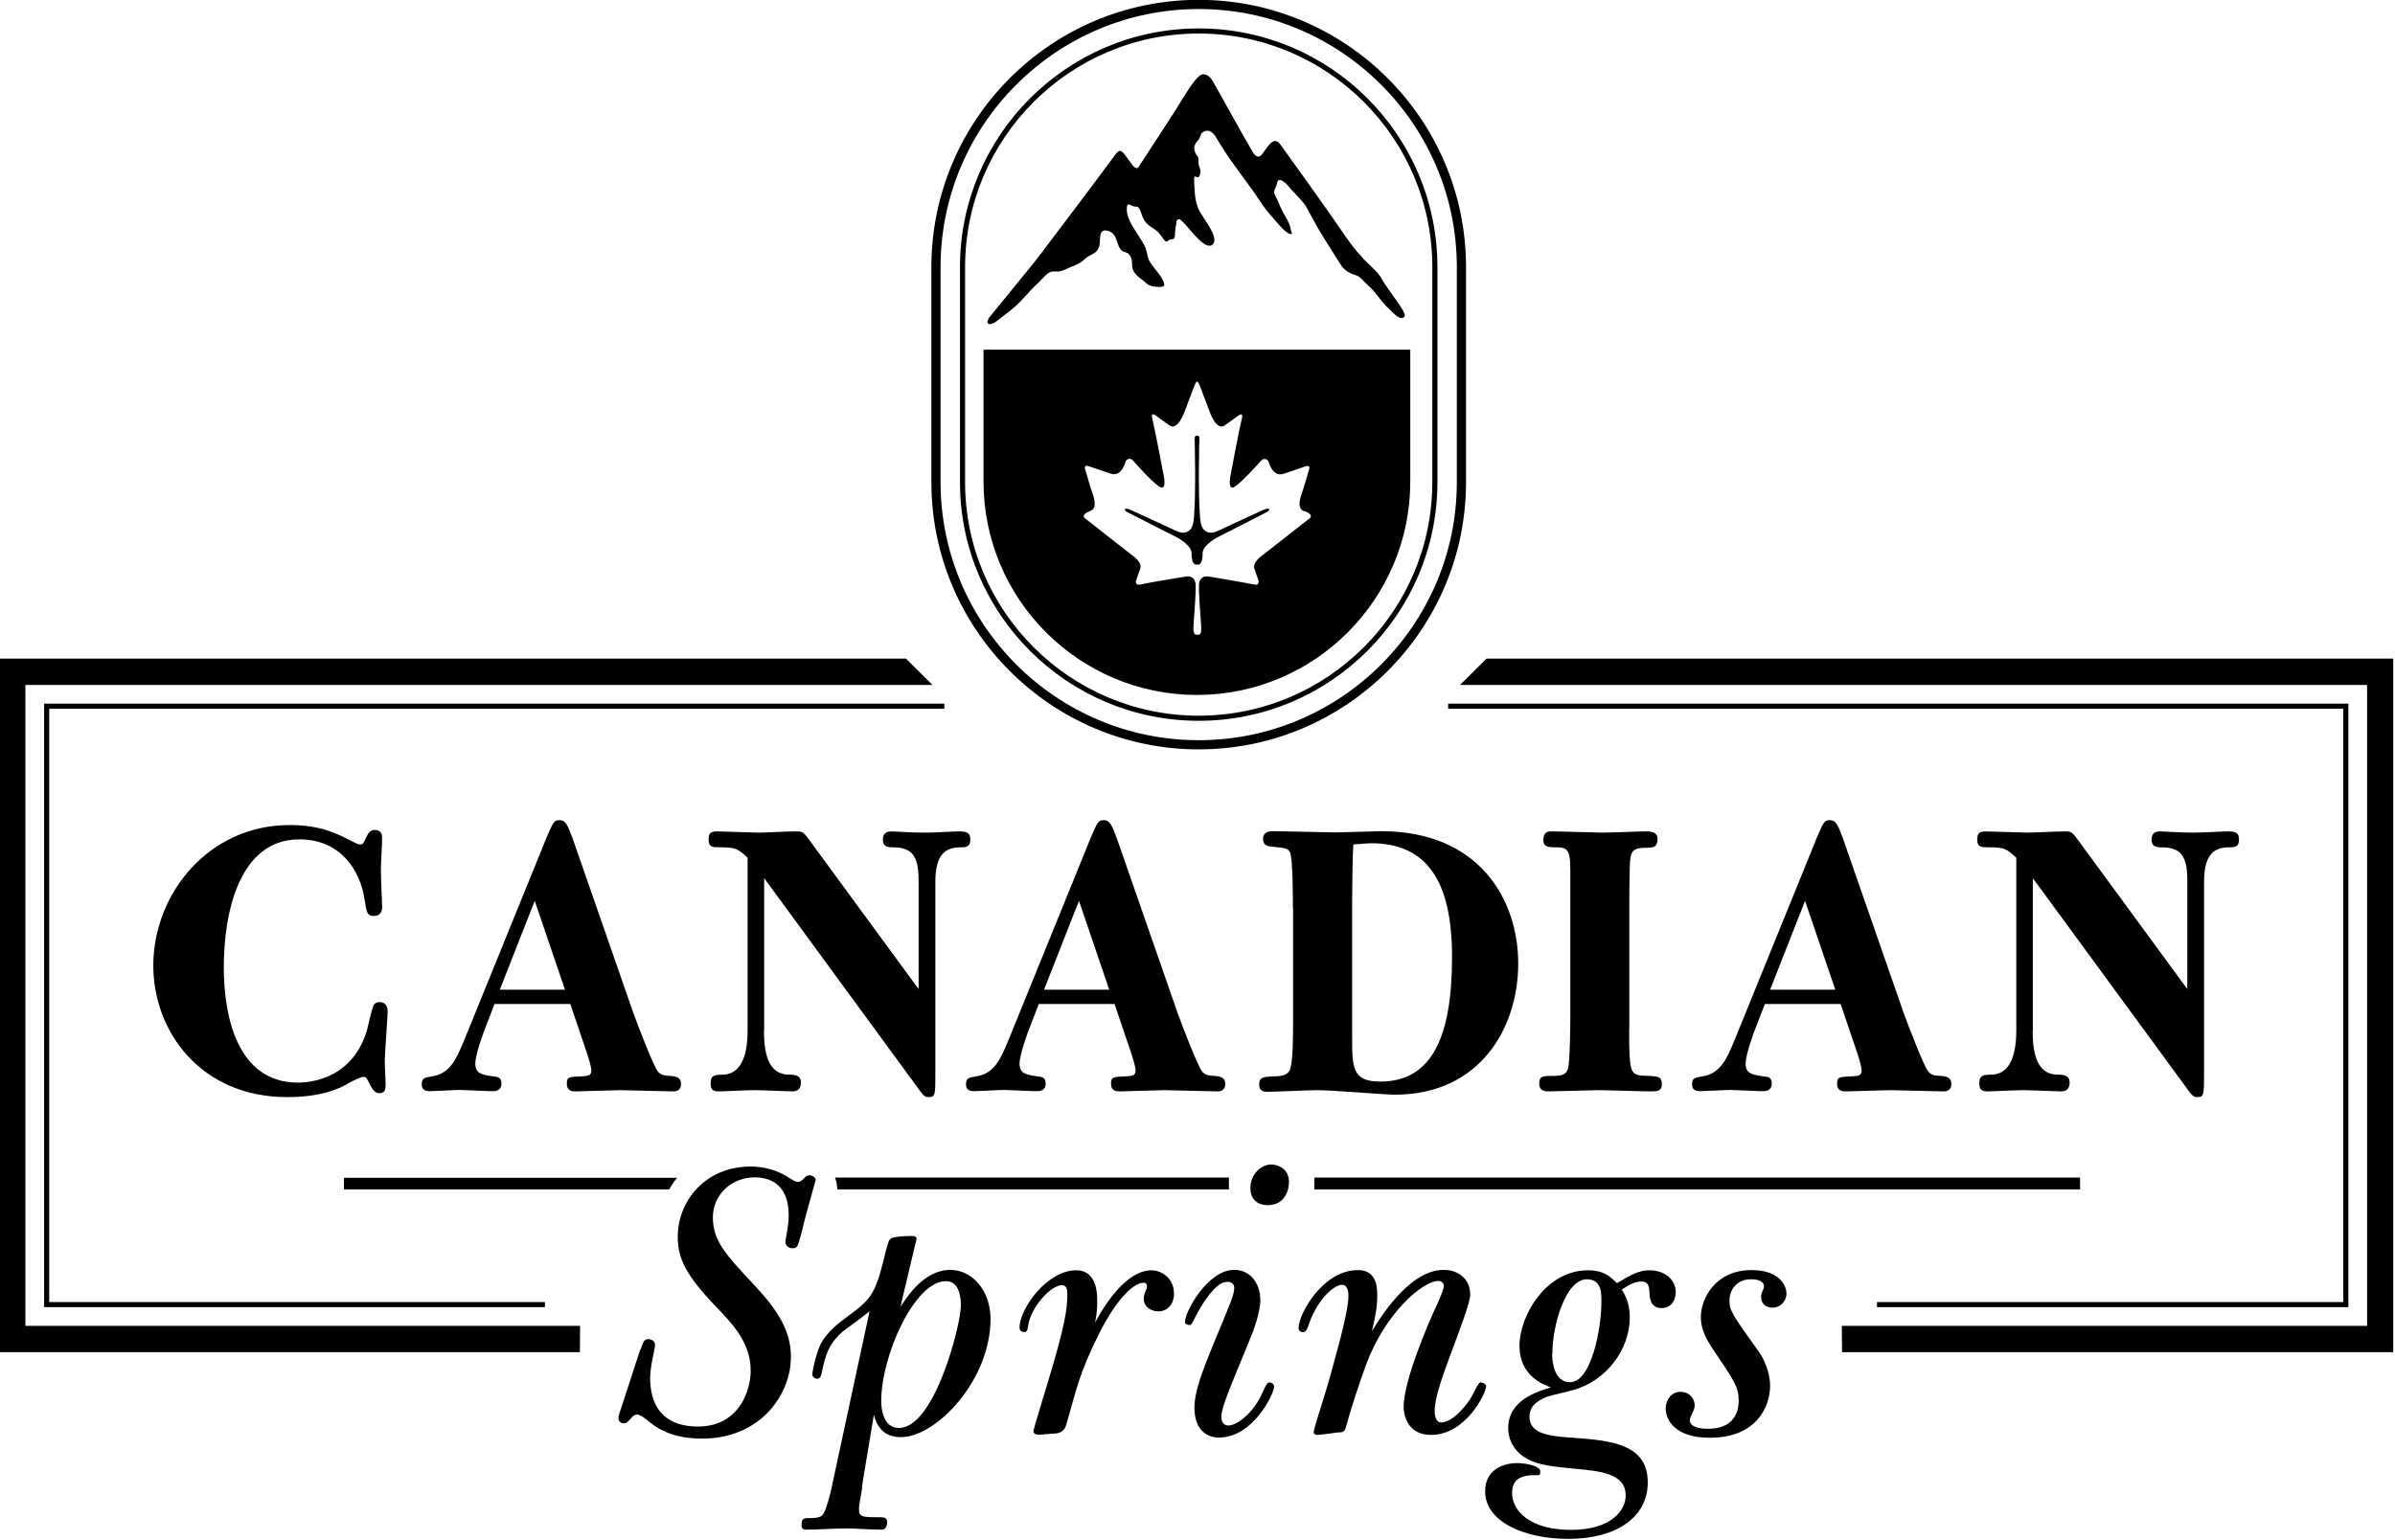 <?xml version="1.0" encoding="UTF-8" standalone="no"?>
<!-- Created with Inkscape (http://www.inkscape.org/) -->

<svg
   width="140.091mm"
   height="90.081mm"
   viewBox="0 0 140.091 90.081"
   version="1.1"
   id="svg5"
   sodipodi:docname="Canadian Springs 2016 (Print).svg"
   inkscape:version="1.1.2 (b8e25be833, 2022-02-05)"
   xmlns:inkscape="http://www.inkscape.org/namespaces/inkscape"
   xmlns:sodipodi="http://sodipodi.sourceforge.net/DTD/sodipodi-0.dtd"
   xmlns:xlink="http://www.w3.org/1999/xlink"
   xmlns="http://www.w3.org/2000/svg"
   xmlns:svg="http://www.w3.org/2000/svg">
  <sodipodi:namedview
     id="namedview7"
     pagecolor="#ffffff"
     bordercolor="#666666"
     borderopacity="1.0"
     inkscape:pageshadow="2"
     inkscape:pageopacity="0.0"
     inkscape:pagecheckerboard="0"
     inkscape:document-units="mm"
     showgrid="false"
     inkscape:zoom="0.64052329"
     inkscape:cx="22.637741"
     inkscape:cy="148.31623"
     inkscape:window-width="1920"
     inkscape:window-height="1017"
     inkscape:window-x="-8"
     inkscape:window-y="-8"
     inkscape:window-maximized="1"
     inkscape:current-layer="layer1" />
  <defs
     id="defs2">
    <style
       id="style824">.cls-1{fill:url(#GRADIENT_-_Full_Color-32);}.cls-2{fill:url(#GRADIENT_-_Full_Color-6);}.cls-3{fill:url(#linear-gradient-2);}.cls-4{fill:url(#GRADIENT_-_Full_Color-20);}.cls-5{fill:url(#GRADIENT_-_Full_Color-8);}.cls-6{fill:#3db3e3;}.cls-7{fill:url(#linear-gradient-17);}.cls-8{fill:url(#GRADIENT_-_Full_Color-4);}.cls-9{fill:url(#GRADIENT_-_Full_Color-7);}.cls-10{fill:url(#GRADIENT_-_Full_Color-18);}.cls-11{fill:#1f3d7b;}.cls-12{stroke:#e02826;stroke-width:.25px;}.cls-12,.cls-13{fill:none;stroke-miterlimit:10;}.cls-14{fill:url(#linear-gradient-43);}.cls-15{fill:url(#GRADIENT_-_Full_Color-29);}.cls-16{fill:url(#linear-gradient-15);}.cls-17{fill:url(#GRADIENT_-_Full_Color-24);}.cls-18{fill:url(#linear-gradient-18);}.cls-19{fill:url(#linear-gradient-40);}.cls-20{fill:url(#linear-gradient-28);}.cls-21{fill:url(#linear-gradient-14);}.cls-22{fill:url(#linear-gradient-36);}.cls-23{fill:url(#linear-gradient-20);}.cls-24{fill:#00559d;}.cls-25{fill:url(#linear-gradient-6);}.cls-26{fill:url(#GRADIENT_-_Full_Color-35);}.cls-27{fill:url(#GRADIENT_-_Full_Color-17);}.cls-28{fill:url(#linear-gradient-35);}.cls-29{fill:url(#linear-gradient-32);}.cls-30{fill:url(#GRADIENT_-_Full_Color-37);}.cls-31{fill:url(#linear-gradient-11);}.cls-32{fill:url(#GRADIENT_-_Full_Color-12);}.cls-33{fill:url(#GRADIENT_-_Full_Color-3);}.cls-34{fill:url(#GRADIENT_-_Full_Color-33);}.cls-35{fill:url(#linear-gradient-39);}.cls-36{fill:url(#GRADIENT_-_Full_Color-27);}.cls-37{fill:url(#linear-gradient-10);}.cls-38{fill:url(#linear-gradient-37);}.cls-39{fill:url(#linear-gradient-16);}.cls-40{fill:url(#linear-gradient-31);}.cls-41{fill:url(#GRADIENT_-_Full_Color-15);}.cls-42{fill:url(#linear-gradient-41);}.cls-43{fill:url(#GRADIENT_-_Full_Color-10);}.cls-44{fill:#18a7e0;}.cls-45{fill:url(#GRADIENT_-_Full_Color-9);}.cls-46{fill:url(#linear-gradient-21);}.cls-47{fill:url(#linear-gradient-25);}.cls-48{fill:url(#linear-gradient-5);}.cls-49{fill:url(#GRADIENT_-_Full_Color-26);}.cls-50{fill:url(#GRADIENT_-_Full_Color-30);}.cls-51{fill:url(#linear-gradient-45);}.cls-52{fill:url(#GRADIENT_-_Full_Color-25);}.cls-53{fill:url(#GRADIENT_-_Full_Color-28);}.cls-54{fill:url(#linear-gradient-34);}.cls-55{fill:url(#GRADIENT_-_Full_Color-36);}.cls-56{fill:url(#GRADIENT_-_Full_Color-34);}.cls-57{fill:url(#linear-gradient-7);}.cls-58{fill:url(#GRADIENT_-_Full_Color-22);}.cls-13{stroke:#1f3d7b;stroke-width:.45px;}.cls-59{fill:url(#GRADIENT_-_Full_Color-2);}.cls-60{fill:url(#GRADIENT_-_Full_Color-21);}.cls-61{fill:url(#linear-gradient-24);}.cls-62{fill:url(#GRADIENT_-_Full_Color-23);}.cls-63{fill:url(#GRADIENT_-_Full_Color-13);}.cls-64{fill:url(#linear-gradient-9);}.cls-65{fill:url(#linear-gradient-22);}.cls-66{fill:url(#linear-gradient-42);}.cls-67{fill:url(#linear-gradient-3);}.cls-68{fill:url(#GRADIENT_-_Full_Color-5);}.cls-69{fill:url(#linear-gradient);}.cls-70{fill:url(#linear-gradient-27);}.cls-71{fill:#e02826;}.cls-72{fill:url(#GRADIENT_-_Full_Color);}.cls-73{fill:url(#linear-gradient-33);}.cls-74{fill:url(#linear-gradient-38);}.cls-75{fill:url(#GRADIENT_-_Full_Color-14);}.cls-76{fill:url(#linear-gradient-29);}.cls-77{fill:url(#linear-gradient-30);}.cls-78{fill:url(#GRADIENT_-_Full_Color-11);}.cls-79{fill:url(#linear-gradient-23);}.cls-80{fill:url(#linear-gradient-19);}.cls-81{fill:url(#linear-gradient-4);}.cls-82{fill:url(#GRADIENT_-_Full_Color-19);}.cls-83{fill:url(#linear-gradient-8);}.cls-84{fill:url(#linear-gradient-44);}.cls-85{fill:url(#GRADIENT_-_Full_Color-31);}.cls-86{fill:url(#GRADIENT_-_Full_Color-16);}.cls-87{fill:url(#linear-gradient-12);}.cls-88{fill:url(#linear-gradient-13);}.cls-89{fill:url(#linear-gradient-26);}</style>
    <linearGradient
       id="GRADIENT_-_Full_Color"
       x1="52.05"
       y1="46.23"
       x2="8.61"
       y2="12.44"
       gradientUnits="userSpaceOnUse">
      <stop
         offset="0"
         stop-color="#00559d"
         id="stop826" />
      <stop
         offset=".72"
         stop-color="#1ba6df"
         id="stop828" />
      <stop
         offset="1"
         stop-color="#a3ddef"
         id="stop830" />
    </linearGradient>
    <linearGradient
       id="GRADIENT_-_Full_Color-2"
       x1="53.51"
       y1="44.35"
       x2="10.07"
       y2="10.57"
       xlink:href="#GRADIENT_-_Full_Color" />
    <linearGradient
       id="GRADIENT_-_Full_Color-3"
       x1="55"
       y1="42.44"
       x2="11.56"
       y2="8.65"
       xlink:href="#GRADIENT_-_Full_Color" />
    <linearGradient
       id="GRADIENT_-_Full_Color-4"
       x1="56.51"
       y1="40.51"
       x2="13.06"
       y2="6.72"
       xlink:href="#GRADIENT_-_Full_Color" />
    <linearGradient
       id="GRADIENT_-_Full_Color-5"
       x1="58.03"
       y1="38.55"
       x2="14.59"
       y2="4.76"
       xlink:href="#GRADIENT_-_Full_Color" />
    <linearGradient
       id="GRADIENT_-_Full_Color-6"
       x1="59.56"
       y1="36.58"
       x2="16.12"
       y2="2.79"
       xlink:href="#GRADIENT_-_Full_Color" />
    <linearGradient
       id="GRADIENT_-_Full_Color-7"
       x1="61.06"
       y1="34.65"
       x2="17.61"
       y2="0.87"
       xlink:href="#GRADIENT_-_Full_Color" />
    <linearGradient
       id="GRADIENT_-_Full_Color-8"
       x1="62.49"
       y1="32.81"
       x2="19.05"
       y2="-0.98"
       xlink:href="#GRADIENT_-_Full_Color" />
    <linearGradient
       id="GRADIENT_-_Full_Color-9"
       x1="63.81"
       y1="31.12"
       x2="20.37"
       y2="-2.67"
       xlink:href="#GRADIENT_-_Full_Color" />
    <linearGradient
       id="GRADIENT_-_Full_Color-10"
       x1="64.96"
       y1="29.64"
       x2="21.52"
       y2="-4.15"
       xlink:href="#GRADIENT_-_Full_Color" />
    <linearGradient
       id="GRADIENT_-_Full_Color-11"
       x1="65.88"
       y1="28.46"
       x2="22.44"
       y2="-5.33"
       xlink:href="#GRADIENT_-_Full_Color" />
    <linearGradient
       id="GRADIENT_-_Full_Color-12"
       x1="66.52"
       y1="27.62"
       x2="23.08"
       y2="-6.16"
       xlink:href="#GRADIENT_-_Full_Color" />
    <linearGradient
       id="GRADIENT_-_Full_Color-13"
       x1="66.86"
       y1="27.2"
       x2="23.42"
       y2="-6.59"
       xlink:href="#GRADIENT_-_Full_Color" />
    <linearGradient
       id="GRADIENT_-_Full_Color-14"
       x1="66.96"
       y1="27.06"
       x2="23.52"
       y2="-6.73"
       xlink:href="#GRADIENT_-_Full_Color" />
    <linearGradient
       id="GRADIENT_-_Full_Color-15"
       x1="66.73"
       y1="27.36"
       x2="23.29"
       y2="-6.43"
       xlink:href="#GRADIENT_-_Full_Color" />
    <linearGradient
       id="GRADIENT_-_Full_Color-16"
       x1="66.14"
       y1="28.13"
       x2="22.69"
       y2="-5.66"
       xlink:href="#GRADIENT_-_Full_Color" />
    <linearGradient
       id="GRADIENT_-_Full_Color-17"
       x1="64.42"
       y1="30.33"
       x2="20.98"
       y2="-3.46"
       xlink:href="#GRADIENT_-_Full_Color" />
    <linearGradient
       id="GRADIENT_-_Full_Color-18"
       x1="62.31"
       y1="33.04"
       x2="18.87"
       y2="-0.74"
       xlink:href="#GRADIENT_-_Full_Color" />
    <linearGradient
       id="GRADIENT_-_Full_Color-19"
       x1="60.15"
       y1="35.82"
       x2="16.71"
       y2="2.03"
       xlink:href="#GRADIENT_-_Full_Color" />
    <linearGradient
       id="GRADIENT_-_Full_Color-20"
       x1="57.95"
       y1="38.65"
       x2="14.51"
       y2="4.86"
       xlink:href="#GRADIENT_-_Full_Color" />
    <linearGradient
       id="GRADIENT_-_Full_Color-21"
       x1="55.74"
       y1="41.5"
       x2="12.29"
       y2="7.71"
       xlink:href="#GRADIENT_-_Full_Color" />
    <linearGradient
       id="GRADIENT_-_Full_Color-22"
       x1="53.52"
       y1="44.35"
       x2="10.07"
       y2="10.56"
       xlink:href="#GRADIENT_-_Full_Color" />
    <linearGradient
       id="GRADIENT_-_Full_Color-23"
       x1="51.19"
       y1="47.34"
       x2="7.74"
       y2="13.56"
       xlink:href="#GRADIENT_-_Full_Color" />
    <linearGradient
       id="GRADIENT_-_Full_Color-24"
       x1="48.56"
       y1="50.72"
       x2="5.12"
       y2="16.94"
       xlink:href="#GRADIENT_-_Full_Color" />
    <linearGradient
       id="GRADIENT_-_Full_Color-25"
       x1="46.13"
       y1="53.85"
       x2="2.68"
       y2="20.06"
       xlink:href="#GRADIENT_-_Full_Color" />
    <linearGradient
       id="GRADIENT_-_Full_Color-26"
       x1="43.65"
       y1="57.03"
       x2="0.21"
       y2="23.24"
       xlink:href="#GRADIENT_-_Full_Color" />
    <linearGradient
       id="GRADIENT_-_Full_Color-27"
       x1="41.17"
       y1="60.22"
       x2="-2.27"
       y2="26.43"
       xlink:href="#GRADIENT_-_Full_Color" />
    <linearGradient
       id="GRADIENT_-_Full_Color-28"
       x1="38.72"
       y1="63.37"
       x2="-4.72"
       y2="29.58"
       xlink:href="#GRADIENT_-_Full_Color" />
    <linearGradient
       id="GRADIENT_-_Full_Color-29"
       x1="36.34"
       y1="66.44"
       x2="-7.11"
       y2="32.65"
       xlink:href="#GRADIENT_-_Full_Color" />
    <linearGradient
       id="GRADIENT_-_Full_Color-30"
       x1="34.07"
       y1="69.36"
       x2="-9.38"
       y2="35.57"
       xlink:href="#GRADIENT_-_Full_Color" />
    <linearGradient
       id="GRADIENT_-_Full_Color-31"
       x1="31.98"
       y1="72.04"
       x2="-11.47"
       y2="38.26"
       xlink:href="#GRADIENT_-_Full_Color" />
    <linearGradient
       id="GRADIENT_-_Full_Color-32"
       x1="30.14"
       y1="74.4"
       x2="-13.3"
       y2="40.61"
       xlink:href="#GRADIENT_-_Full_Color" />
    <linearGradient
       id="GRADIENT_-_Full_Color-33"
       x1="27.54"
       y1="77.75"
       x2="-15.9"
       y2="43.96"
       xlink:href="#GRADIENT_-_Full_Color" />
    <linearGradient
       id="GRADIENT_-_Full_Color-34"
       x1="26.76"
       y1="78.74"
       x2="-16.68"
       y2="44.96"
       xlink:href="#GRADIENT_-_Full_Color" />
    <linearGradient
       id="GRADIENT_-_Full_Color-35"
       x1="27.19"
       y1="78.2"
       x2="-16.25"
       y2="44.41"
       xlink:href="#GRADIENT_-_Full_Color" />
    <linearGradient
       id="GRADIENT_-_Full_Color-36"
       x1="26.9"
       y1="78.57"
       x2="-16.54"
       y2="44.78"
       xlink:href="#GRADIENT_-_Full_Color" />
    <linearGradient
       id="GRADIENT_-_Full_Color-37"
       x1="28.64"
       y1="76.33"
       x2="-14.8"
       y2="42.55"
       xlink:href="#GRADIENT_-_Full_Color" />
    <linearGradient
       id="linear-gradient"
       x1="35.07"
       y1="37.49"
       x2="80.02"
       y2="37.49"
       gradientUnits="userSpaceOnUse">
      <stop
         offset="0"
         stop-color="#00559d"
         id="stop869" />
      <stop
         offset=".05"
         stop-color="#0461a7"
         id="stop871" />
      <stop
         offset=".27"
         stop-color="#1492cf"
         id="stop873" />
      <stop
         offset=".38"
         stop-color="#1ba6df"
         id="stop875" />
      <stop
         offset="1"
         stop-color="#a3ddef"
         id="stop877" />
    </linearGradient>
    <linearGradient
       id="linear-gradient-2"
       x1="25.74"
       y1="70.27"
       x2="44.57"
       y2="70.27"
       xlink:href="#linear-gradient" />
    <linearGradient
       id="linear-gradient-3"
       x1="34.55"
       y1="70.95"
       x2="42.31"
       y2="70.95"
       xlink:href="#linear-gradient" />
    <linearGradient
       id="linear-gradient-4"
       x1="38.13"
       y1="70.91"
       x2="46.47"
       y2="70.91"
       xlink:href="#linear-gradient" />
    <linearGradient
       id="linear-gradient-5"
       x1="37.74"
       y1="70.25"
       x2="51.39"
       y2="70.25"
       xlink:href="#linear-gradient" />
    <linearGradient
       id="linear-gradient-6"
       x1="37.37"
       y1="68.99"
       x2="55.49"
       y2="68.99"
       xlink:href="#linear-gradient" />
    <linearGradient
       id="linear-gradient-7"
       x1="37.04"
       y1="67.15"
       x2="59.07"
       y2="67.15"
       xlink:href="#linear-gradient" />
    <linearGradient
       id="linear-gradient-8"
       x1="36.74"
       y1="64.81"
       x2="62.31"
       y2="64.81"
       xlink:href="#linear-gradient" />
    <linearGradient
       id="linear-gradient-9"
       x1="36.63"
       y1="62.03"
       x2="65.39"
       y2="62.03"
       xlink:href="#linear-gradient" />
    <linearGradient
       id="linear-gradient-10"
       x1="36.57"
       y1="58.89"
       x2="68.39"
       y2="58.89"
       xlink:href="#linear-gradient" />
    <linearGradient
       id="linear-gradient-11"
       x1="35.99"
       y1="55.75"
       x2="71.23"
       y2="55.75"
       xlink:href="#linear-gradient" />
    <linearGradient
       id="linear-gradient-12"
       x1="35.69"
       y1="52.47"
       x2="74.24"
       y2="52.47"
       xlink:href="#linear-gradient" />
    <linearGradient
       id="linear-gradient-13"
       x1="35.35"
       y1="48.83"
       x2="77.52"
       y2="48.83"
       xlink:href="#linear-gradient" />
    <linearGradient
       id="linear-gradient-14"
       x1="35.08"
       y1="44.86"
       x2="81.22"
       y2="44.86"
       xlink:href="#linear-gradient" />
    <linearGradient
       id="linear-gradient-15"
       x1="35.07"
       y1="40.46"
       x2="85.56"
       y2="40.46"
       xlink:href="#linear-gradient" />
    <linearGradient
       id="linear-gradient-16"
       x1="34.94"
       y1="35.97"
       x2="90.99"
       y2="35.97"
       xlink:href="#linear-gradient" />
    <linearGradient
       id="linear-gradient-17"
       x1="34.91"
       y1="31.33"
       x2="97.97"
       y2="31.33"
       xlink:href="#linear-gradient" />
    <linearGradient
       id="linear-gradient-18"
       x1="35"
       y1="26.58"
       x2="107.53"
       y2="26.58"
       xlink:href="#linear-gradient" />
    <linearGradient
       id="linear-gradient-19"
       x1="35"
       y1="21.83"
       x2="122.09"
       y2="21.83"
       xlink:href="#linear-gradient" />
    <linearGradient
       id="linear-gradient-20"
       x1="35.19"
       y1="17.21"
       x2="147.44"
       y2="17.21"
       xlink:href="#linear-gradient" />
    <linearGradient
       id="linear-gradient-21"
       x1="36.99"
       y1="12.87"
       x2="200.42"
       y2="12.87"
       xlink:href="#linear-gradient" />
    <linearGradient
       id="linear-gradient-22"
       x1="57.34"
       y1="8.94"
       x2="176.45"
       y2="8.94"
       xlink:href="#linear-gradient" />
    <linearGradient
       id="linear-gradient-23"
       x1="64.3"
       y1="5.59"
       x2="124.37"
       y2="5.59"
       xlink:href="#linear-gradient" />
    <linearGradient
       id="linear-gradient-24"
       x1="62.98"
       y1="2.91"
       x2="101.6"
       y2="2.91"
       xlink:href="#linear-gradient" />
    <linearGradient
       id="linear-gradient-25"
       x1="47.06"
       y1="29.19"
       x2="109.92"
       y2="29.19"
       xlink:href="#linear-gradient" />
    <linearGradient
       id="linear-gradient-26"
       x1="32.59"
       y1="28.77"
       x2="32.59"
       y2="28.77"
       xlink:href="#linear-gradient" />
    <linearGradient
       id="linear-gradient-27"
       x1="40.84"
       y1="30.39"
       x2="82.83"
       y2="30.39"
       xlink:href="#linear-gradient" />
    <linearGradient
       id="linear-gradient-28"
       x1="39"
       y1="31.69"
       x2="78.65"
       y2="31.69"
       xlink:href="#linear-gradient" />
    <linearGradient
       id="linear-gradient-29"
       x1="37.89"
       y1="33.11"
       x2="78.45"
       y2="33.11"
       xlink:href="#linear-gradient" />
    <linearGradient
       id="linear-gradient-30"
       x1="37.05"
       y1="34.72"
       x2="79.92"
       y2="34.72"
       xlink:href="#linear-gradient" />
    <linearGradient
       id="linear-gradient-31"
       x1="36.28"
       y1="36.53"
       x2="82.35"
       y2="36.53"
       xlink:href="#linear-gradient" />
    <linearGradient
       id="linear-gradient-32"
       x1="35.4"
       y1="38.61"
       x2="84.83"
       y2="38.61"
       xlink:href="#linear-gradient" />
    <linearGradient
       id="linear-gradient-33"
       x1="258.11"
       y1="37.55"
       x2="961.74"
       y2="37.55"
       xlink:href="#linear-gradient" />
    <linearGradient
       id="linear-gradient-34"
       x1="34.23"
       y1="41.3"
       x2="86.74"
       y2="41.3"
       xlink:href="#linear-gradient" />
    <linearGradient
       id="linear-gradient-35"
       x1="32.9"
       y1="44.1"
       x2="89.45"
       y2="44.1"
       xlink:href="#linear-gradient" />
    <linearGradient
       id="linear-gradient-36"
       x1="31.32"
       y1="47.15"
       x2="93.37"
       y2="47.15"
       xlink:href="#linear-gradient" />
    <linearGradient
       id="linear-gradient-37"
       x1="29.41"
       y1="50.44"
       x2="99.96"
       y2="50.44"
       xlink:href="#linear-gradient" />
    <linearGradient
       id="linear-gradient-38"
       x1="26.54"
       y1="53.91"
       x2="112.78"
       y2="53.91"
       xlink:href="#linear-gradient" />
    <linearGradient
       id="linear-gradient-39"
       x1="20.96"
       y1="57.43"
       x2="138.36"
       y2="57.43"
       xlink:href="#linear-gradient" />
    <linearGradient
       id="linear-gradient-40"
       x1="4.53"
       y1="60.82"
       x2="212.29"
       y2="60.82"
       xlink:href="#linear-gradient" />
    <linearGradient
       id="linear-gradient-41"
       x1="-0.31"
       y1="63.95"
       x2="129.66"
       y2="63.95"
       xlink:href="#linear-gradient" />
    <linearGradient
       id="linear-gradient-42"
       x1="9.06"
       y1="66.66"
       x2="72.93"
       y2="66.66"
       xlink:href="#linear-gradient" />
    <linearGradient
       id="linear-gradient-43"
       x1="17.28"
       y1="68.81"
       x2="52.59"
       y2="68.81"
       xlink:href="#linear-gradient" />
    <linearGradient
       id="linear-gradient-44"
       x1="180.94"
       y1="32.19"
       x2="201.35"
       y2="32.19"
       gradientUnits="userSpaceOnUse">
      <stop
         offset="0"
         stop-color="#00aeef"
         id="stop922" />
      <stop
         offset=".86"
         stop-color="#a5dff9"
         id="stop924" />
    </linearGradient>
    <linearGradient
       id="linear-gradient-45"
       x1="180.78"
       y1="48.08"
       x2="201.71"
       y2="48.08"
       gradientUnits="userSpaceOnUse"
       gradientTransform="matrix(4.518,0,0,4.518,-598.739,-101.499)">
      <stop
         offset="0"
         stop-color="#00aeef"
         id="stop927" />
      <stop
         offset=".01"
         stop-color="#09b0ef"
         id="stop929" />
      <stop
         offset=".05"
         stop-color="#2ebbf1"
         id="stop931" />
      <stop
         offset=".1"
         stop-color="#4ec5f3"
         id="stop933" />
      <stop
         offset=".15"
         stop-color="#69cdf5"
         id="stop935" />
      <stop
         offset=".2"
         stop-color="#7fd3f6"
         id="stop937" />
      <stop
         offset=".26"
         stop-color="#90d8f7"
         id="stop939" />
      <stop
         offset=".34"
         stop-color="#9cdcf8"
         id="stop941" />
      <stop
         offset=".45"
         stop-color="#a3def8"
         id="stop943" />
      <stop
         offset=".76"
         stop-color="#a5dff9"
         id="stop945" />
    </linearGradient>
  </defs>
  <g
     inkscape:label="Layer 1"
     inkscape:groupmode="layer"
     id="layer1"
     transform="translate(-47.577,-74.04)">
    <g
       id="g1457"
       transform="matrix(1.195,0,0,1.195,-110.839,47.185)">
      <g
         id="regional_-_normal">
        <g
           id="g1213">
          <g
             id="g1207">
            <g
               id="g1165"
               style="fill:#000000;fill-opacity:1">
              <path
                 class="cls-71"
                 d="m 149.87,63.7 c 0.22,0.12 0.28,0.12 0.33,0.12 0.14,0 0.14,-0.04 0.33,-0.43 0.08,-0.16 0.2,-0.28 0.37,-0.28 0.26,0 0.37,0.16 0.37,0.37 0,0.39 -0.06,1.18 -0.06,1.58 0,0.55 0.06,1.56 0.06,1.83 0,0.24 -0.12,0.43 -0.39,0.43 -0.35,0 -0.37,-0.16 -0.47,-0.81 -0.22,-1.46 -1.2,-2.94 -3.19,-2.94 -2.94,0 -3.7,3.57 -3.7,6.27 0,2.29 0.61,5.64 3.63,5.64 0.83,0 2.7,-0.32 3.37,-2.54 0.06,-0.2 0.24,-1.08 0.33,-1.24 0.04,-0.1 0.16,-0.16 0.3,-0.16 0.39,0 0.39,0.39 0.39,0.47 0,0.22 -0.14,2.07 -0.14,2.4 0,0.39 0.04,0.85 0.04,1.22 0,0.18 -0.04,0.37 -0.3,0.37 -0.22,0 -0.35,-0.2 -0.45,-0.39 -0.18,-0.37 -0.2,-0.41 -0.32,-0.41 -0.18,0 -0.53,0.2 -0.73,0.3 -0.45,0.28 -1.36,0.69 -3.01,0.69 -4.24,0 -6.56,-3.21 -6.56,-6.44 0,-3.55 2.74,-6.88 6.66,-6.88 1.54,0 2.33,0.41 3.13,0.83 z"
                 id="path1149"
                 style="fill:#000000;fill-opacity:1" />
              <path
                 class="cls-71"
                 d="m 156.77,71.64 -0.41,1.06 c -0.18,0.43 -0.53,1.46 -0.53,1.85 0,0.49 0.32,0.55 0.91,0.63 0.22,0.02 0.37,0.06 0.37,0.35 0,0.37 -0.33,0.37 -0.43,0.37 -0.26,0 -1.38,-0.06 -1.62,-0.06 -0.24,0 -1.24,0.06 -1.46,0.06 -0.37,0 -0.39,-0.22 -0.39,-0.33 0,-0.32 0.14,-0.33 0.47,-0.39 0.93,-0.12 1.24,-0.91 1.58,-1.71 l 4.06,-9.99 c 0.33,-0.77 0.37,-0.85 0.63,-0.85 0.32,0 0.41,0.28 0.65,0.91 l 2.96,8.51 c 0.22,0.61 1.02,2.7 1.22,2.9 0.14,0.16 0.35,0.2 0.57,0.2 0.32,0.02 0.55,0.08 0.55,0.39 0,0.37 -0.3,0.37 -0.39,0.37 -0.41,0 -2.23,-0.06 -2.6,-0.06 -0.34,0 -1.85,0.06 -2.17,0.06 -0.18,0 -0.43,-0.02 -0.43,-0.37 0,-0.34 0.08,-0.34 0.79,-0.37 0.26,-0.02 0.41,-0.04 0.41,-0.28 0,-0.22 -0.18,-0.75 -0.26,-0.99 l -0.77,-2.27 h -3.7 z m 3.45,-0.71 -1.48,-4.35 -1.71,4.35 z"
                 id="path1151"
                 style="fill:#000000;fill-opacity:1" />
              <path
                 class="cls-71"
                 d="m 169.96,72.94 c 0,1.4 0.35,2.15 1.24,2.15 0.37,0 0.57,0.08 0.57,0.39 0,0.39 -0.26,0.43 -0.43,0.43 -0.24,0 -1.48,-0.06 -1.87,-0.06 -0.35,0 -1.46,0.06 -1.73,0.06 -0.2,0 -0.39,-0.04 -0.39,-0.37 0,-0.35 0.08,-0.45 0.59,-0.45 0.57,0 1.22,-0.41 1.22,-2.15 v -8.47 c -0.47,-0.43 -0.57,-0.51 -1.32,-0.51 -0.39,0 -0.59,0 -0.59,-0.37 0,-0.28 0.06,-0.41 0.41,-0.41 0.32,0 1.75,0.06 2.05,0.06 0.3,0 1.36,-0.06 1.87,-0.06 0.3,0 0.35,0.08 0.65,0.49 l 5.3,7.23 v -5.32 c 0,-1.22 -0.33,-1.62 -1.28,-1.62 -0.3,0 -0.47,-0.08 -0.47,-0.37 0,-0.33 0.18,-0.41 0.45,-0.41 0.18,0 0.83,0.06 1.62,0.06 0.53,0 1.36,-0.06 1.64,-0.06 0.33,0 0.57,0.02 0.57,0.39 0,0.32 -0.12,0.39 -0.49,0.39 -0.81,0 -1.22,0.45 -1.22,1.69 v 9.36 c 0,1.04 0,1.18 -0.32,1.18 -0.22,0 -0.26,-0.06 -0.67,-0.63 l -7.39,-10.09 v 7.47 z"
                 id="path1153"
                 style="fill:#000000;fill-opacity:1" />
              <path
                 class="cls-71"
                 d="M 183.41,71.64 183,72.7 c -0.18,0.43 -0.53,1.46 -0.53,1.85 0,0.49 0.32,0.55 0.91,0.63 0.22,0.02 0.37,0.06 0.37,0.35 0,0.37 -0.33,0.37 -0.43,0.37 -0.26,0 -1.38,-0.06 -1.62,-0.06 -0.24,0 -1.24,0.06 -1.46,0.06 -0.37,0 -0.39,-0.22 -0.39,-0.33 0,-0.32 0.14,-0.33 0.47,-0.39 0.93,-0.12 1.24,-0.91 1.58,-1.71 l 4.06,-9.99 c 0.33,-0.77 0.37,-0.85 0.63,-0.85 0.32,0 0.41,0.28 0.65,0.91 l 2.96,8.51 c 0.22,0.61 1.02,2.7 1.22,2.9 0.14,0.16 0.35,0.2 0.57,0.2 0.32,0.02 0.55,0.08 0.55,0.39 0,0.37 -0.3,0.37 -0.39,0.37 -0.41,0 -2.23,-0.06 -2.6,-0.06 -0.34,0 -1.85,0.06 -2.17,0.06 -0.18,0 -0.43,-0.02 -0.43,-0.37 0,-0.34 0.08,-0.34 0.79,-0.37 0.26,-0.02 0.41,-0.04 0.41,-0.28 0,-0.22 -0.18,-0.75 -0.26,-0.99 l -0.77,-2.27 h -3.7 z m 3.45,-0.71 -1.48,-4.35 -1.71,4.35 z"
                 id="path1155"
                 style="fill:#000000;fill-opacity:1" />
              <path
                 class="cls-71"
                 d="m 195.85,66.93 c 0,-0.51 0,-2.4 -0.14,-2.72 -0.1,-0.22 -0.28,-0.22 -0.87,-0.28 -0.2,-0.02 -0.45,-0.04 -0.45,-0.39 0,-0.33 0.3,-0.37 0.47,-0.37 0.49,0 2.66,0.06 3.09,0.06 0.35,0 1.91,-0.06 2.23,-0.06 4.75,0 6.7,3.31 6.7,6.48 0,3.17 -1.89,6.42 -6.03,6.42 -0.3,0 -1.12,-0.06 -1.95,-0.12 -0.81,-0.06 -1.62,-0.1 -1.89,-0.1 -0.18,0 -0.69,0.02 -1.2,0.04 -0.51,0.02 -1,0.04 -1.18,0.04 -0.16,0 -0.43,0 -0.43,-0.35 0,-0.37 0.18,-0.39 0.85,-0.41 0.57,-0.02 0.65,-0.26 0.69,-0.43 0.12,-0.51 0.12,-1.66 0.12,-2.23 v -5.58 z m 2.9,6.31 c 0,1.5 0,2.19 1.38,2.19 2.58,0 3.51,-2.29 3.51,-6.11 0,-3.63 -1.18,-5.56 -3.96,-5.56 -0.18,0 -0.33,0.02 -0.87,0.06 -0.04,0.53 -0.06,2.13 -0.06,2.74 z"
                 id="path1157"
                 style="fill:#000000;fill-opacity:1" />
              <path
                 class="cls-71"
                 d="m 212.31,72.82 c 0,2.29 0.04,2.31 0.89,2.33 0.55,0.02 0.71,0.04 0.71,0.41 0,0.33 -0.2,0.35 -0.55,0.35 -0.41,0 -2.15,-0.06 -2.52,-0.06 -0.37,0 -2.13,0.06 -2.46,0.06 -0.33,0 -0.47,-0.1 -0.47,-0.39 0,-0.37 0.18,-0.37 0.73,-0.37 0.43,0 0.63,-0.1 0.69,-0.41 0.08,-0.37 0.1,-1.97 0.1,-2.46 v -6.94 c 0,-1.14 -0.02,-1.38 -0.69,-1.38 -0.35,0 -0.63,0 -0.63,-0.35 0,-0.39 0.2,-0.43 0.39,-0.43 0.51,0 2.17,0.06 2.52,0.06 0.53,0 1.69,-0.06 2.15,-0.06 0.3,0 0.53,0.08 0.53,0.37 0,0.39 -0.2,0.43 -0.47,0.43 -0.75,0 -0.87,0.12 -0.89,0.93 l -0.02,1.2 v 6.72 z"
                 id="path1159"
                 style="fill:#000000;fill-opacity:1" />
              <path
                 class="cls-71"
                 d="m 218.95,71.64 -0.41,1.06 c -0.18,0.43 -0.53,1.46 -0.53,1.85 0,0.49 0.32,0.55 0.91,0.63 0.22,0.02 0.37,0.06 0.37,0.35 0,0.37 -0.33,0.37 -0.43,0.37 -0.26,0 -1.38,-0.06 -1.62,-0.06 -0.24,0 -1.24,0.06 -1.46,0.06 -0.37,0 -0.39,-0.22 -0.39,-0.33 0,-0.32 0.14,-0.33 0.47,-0.39 0.93,-0.12 1.24,-0.91 1.58,-1.71 l 4.06,-9.99 c 0.33,-0.77 0.37,-0.85 0.63,-0.85 0.32,0 0.41,0.28 0.65,0.91 l 2.96,8.51 c 0.22,0.61 1.02,2.7 1.22,2.9 0.14,0.16 0.35,0.2 0.57,0.2 0.32,0.02 0.55,0.08 0.55,0.39 0,0.37 -0.3,0.37 -0.39,0.37 -0.41,0 -2.23,-0.06 -2.6,-0.06 -0.33,0 -1.85,0.06 -2.17,0.06 -0.18,0 -0.43,-0.02 -0.43,-0.37 0,-0.34 0.08,-0.34 0.79,-0.37 0.26,-0.02 0.41,-0.04 0.41,-0.28 0,-0.22 -0.18,-0.75 -0.26,-0.99 l -0.77,-2.27 h -3.7 z m 3.45,-0.71 -1.48,-4.35 -1.71,4.35 z"
                 id="path1161"
                 style="fill:#000000;fill-opacity:1" />
              <path
                 class="cls-71"
                 d="m 232.06,72.94 c 0,1.4 0.35,2.15 1.24,2.15 0.37,0 0.57,0.08 0.57,0.39 0,0.39 -0.26,0.43 -0.43,0.43 -0.24,0 -1.48,-0.06 -1.87,-0.06 -0.35,0 -1.46,0.06 -1.73,0.06 -0.2,0 -0.39,-0.04 -0.39,-0.37 0,-0.35 0.08,-0.45 0.59,-0.45 0.57,0 1.22,-0.41 1.22,-2.15 v -8.47 c -0.47,-0.43 -0.57,-0.51 -1.32,-0.51 -0.39,0 -0.59,0 -0.59,-0.37 0,-0.28 0.06,-0.41 0.41,-0.41 0.32,0 1.75,0.06 2.05,0.06 0.3,0 1.36,-0.06 1.87,-0.06 0.3,0 0.35,0.08 0.65,0.49 l 5.3,7.23 v -5.32 c 0,-1.22 -0.33,-1.62 -1.28,-1.62 -0.3,0 -0.47,-0.08 -0.47,-0.37 0,-0.33 0.18,-0.41 0.45,-0.41 0.18,0 0.83,0.06 1.62,0.06 0.53,0 1.36,-0.06 1.64,-0.06 0.33,0 0.57,0.02 0.57,0.39 0,0.32 -0.12,0.39 -0.49,0.39 -0.81,0 -1.22,0.45 -1.22,1.69 v 9.36 c 0,1.04 0,1.18 -0.32,1.18 -0.22,0 -0.26,-0.06 -0.67,-0.63 l -7.39,-10.09 v 7.47 z"
                 id="path1163"
                 style="fill:#000000;fill-opacity:1" />
            </g>
            <g
               id="g1181"
               style="fill:#000000;fill-opacity:1">
              <path
                 class="cls-11"
                 d="m 163.93,88.53 c 0.12,-0.35 0.16,-0.49 0.37,-0.49 0.2,0 0.33,0.14 0.33,0.28 0,0.22 -0.24,1 -0.24,1.64 0,1.18 0.51,2.36 2.34,2.36 1.95,0 2.58,-1.67 2.58,-2.74 0,-1.32 -0.83,-2.23 -1.66,-3.09 -1.52,-1.58 -1.91,-2.4 -1.91,-3.47 0,-1.71 1.32,-3.43 3.57,-3.43 0.61,0 1.24,0.16 1.75,0.47 0.35,0.22 0.43,0.28 0.57,0.28 0.08,0 0.16,-0.04 0.3,-0.18 0.1,-0.12 0.16,-0.14 0.26,-0.14 0.14,0 0.3,0.1 0.3,0.22 0,0.04 -0.49,1.75 -0.57,2.09 -0.08,0.37 -0.26,1.04 -0.32,1.14 -0.06,0.1 -0.12,0.12 -0.22,0.12 -0.26,0 -0.37,-0.16 -0.37,-0.32 0,-0.04 0.06,-0.39 0.1,-0.61 0.02,-0.16 0.06,-0.35 0.06,-0.69 0,-1.38 -0.77,-1.85 -1.66,-1.85 -1.16,0 -2.05,0.87 -2.05,1.95 0,1.16 0.61,1.81 2.03,3.33 1.16,1.24 1.79,2.25 1.79,3.51 0,1.83 -1.48,4 -4.34,4 -1.34,0 -2.09,-0.41 -2.58,-0.81 -0.16,-0.14 -0.47,-0.37 -0.61,-0.37 -0.06,0 -0.12,0.02 -0.22,0.1 -0.26,0.3 -0.3,0.33 -0.43,0.33 -0.08,0 -0.26,-0.04 -0.26,-0.24 0,-0.1 0,-0.14 0.14,-0.53 l 0.93,-2.86 z"
                 id="path1167"
                 style="fill:#000000;fill-opacity:1" />
              <path
                 class="cls-11"
                 d="m 174.77,95.31 c -0.06,0.35 -0.16,0.89 -0.16,1.04 0,0.39 0.14,0.41 0.91,0.41 0.32,0 0.47,0 0.47,0.24 0,0.2 -0.1,0.37 -0.24,0.37 -0.47,0 -1.4,-0.06 -1.66,-0.06 -0.81,0 -1.52,0.06 -2.07,0.06 -0.1,0 -0.22,-0.02 -0.22,-0.22 0,-0.35 0.08,-0.35 0.55,-0.35 0.35,-0.02 0.45,-0.08 0.55,-0.26 0.12,-0.22 0.32,-0.95 0.37,-1.22 l 1.86,-8.65 c -0.22,0.2 -1.12,0.85 -1.32,1 -0.65,0.59 -0.83,1.06 -1.02,2.01 -0.04,0.16 -0.08,0.3 -0.22,0.3 -0.06,0 -0.24,-0.04 -0.24,-0.22 0,-0.16 0.16,-0.93 0.37,-1.4 0.32,-0.69 0.97,-1.14 1.34,-1.42 1.1,-0.81 1.34,-1.04 1.77,-2.74 l 0.1,-0.42 c 0.16,-0.57 0.16,-0.65 0.37,-0.71 0.2,-0.06 0.67,-0.08 0.87,-0.08 0.12,0 0.28,0 0.28,0.14 0,0.04 -0.02,0.06 -0.08,0.33 l -0.71,3 c 0.3,-0.45 1.14,-1.81 2.44,-1.81 1.08,0 1.97,1.02 1.97,2.4 0,3.01 -2.66,5.79 -4.39,5.79 -1.02,0 -1.24,-0.79 -1.32,-1.1 l -0.59,3.55 z m 0.93,-4.24 c 0,0.26 0.04,1.32 0.87,1.32 1.75,0 3.03,-5.08 3.03,-5.99 0,-0.3 -0.04,-1.2 -0.73,-1.2 -1.54,0 -3.17,3.65 -3.17,5.87 z"
                 id="path1169"
                 style="fill:#000000;fill-opacity:1" />
              <path
                 class="cls-11"
                 d="m 183.68,92.71 c -0.35,0.02 -0.53,0.02 -0.53,-0.18 0,-0.06 0.61,-2.07 0.73,-2.46 0.83,-2.74 0.93,-3.55 0.93,-4.22 0,-0.2 -0.02,-0.45 -0.26,-0.45 -0.55,0 -1.52,1.06 -1.66,1.99 -0.04,0.26 -0.06,0.3 -0.2,0.3 -0.14,0 -0.22,-0.08 -0.22,-0.22 0,-0.89 1.32,-2.8 2.78,-2.8 1.02,0 1.02,1.2 1.02,1.42 0,0.3 0.02,0.53 -0.1,1.14 0.47,-0.89 1.54,-2.56 2.76,-2.56 0.49,0 1.1,0.39 1.1,1.14 0,0.57 -0.37,0.87 -0.75,0.87 -0.39,0 -0.73,-0.22 -0.73,-0.63 0,-0.26 0.16,-0.45 0.16,-0.57 0,-0.12 -0.04,-0.2 -0.16,-0.2 -0.61,0 -1.48,1.1 -2.13,2.38 -1.08,2.13 -1.18,2.94 -1.67,4.59 q -0.12,0.39 -0.53,0.41 l -0.55,0.04 z"
                 id="path1171"
                 style="fill:#000000;fill-opacity:1" />
              <path
                 class="cls-11"
                 d="m 194.26,86.09 c 0,0.63 -0.33,1.52 -0.51,1.95 -1.06,2.58 -1.4,3.35 -1.4,3.82 0,0.24 0.12,0.41 0.35,0.41 0.41,0 1.18,-0.61 1.58,-1.44 0.22,-0.45 0.28,-0.67 0.43,-0.67 0.12,0 0.22,0.1 0.22,0.2 0,0.37 -1.04,2.5 -2.7,2.5 -0.71,0 -1.2,-0.51 -1.2,-1.46 0,-0.73 0.32,-1.62 0.89,-3.02 0.83,-2.01 1.06,-2.5 1.06,-2.84 0,-0.26 -0.22,-0.3 -0.3,-0.3 -0.22,0 -0.51,0.02 -1.12,0.89 -0.53,0.77 -0.61,1.22 -0.75,1.22 -0.14,0 -0.24,-0.04 -0.24,-0.16 0,-0.51 1.12,-2.54 2.4,-2.54 0.91,0 1.28,0.81 1.28,1.42 z m 1.4,-5.73 c 0,0.35 -0.18,1.12 -1.04,1.12 -0.57,0 -0.85,-0.35 -0.85,-0.83 0,-0.69 0.53,-1.16 1.02,-1.16 0.24,0 0.87,0.14 0.87,0.87 z"
                 id="path1173"
                 style="fill:#000000;fill-opacity:1" />
              <path
                 class="cls-11"
                 d="m 205.07,90.17 c 0.12,0 0.24,0.08 0.24,0.18 0,0.33 -0.99,2.38 -2.7,2.38 -1.26,0 -1.34,-1.16 -1.34,-1.36 0,-1.28 1.18,-4.06 1.64,-5.03 0.12,-0.26 0.33,-0.77 0.33,-0.89 0,-0.18 -0.14,-0.26 -0.26,-0.26 -0.77,0 -2.62,1.56 -3.57,4.16 -0.35,0.99 -0.69,1.99 -0.97,3.02 -0.06,0.2 -0.14,0.24 -0.39,0.24 -0.16,0.02 -0.87,0.12 -1,0.12 -0.1,0 -0.18,-0.04 -0.18,-0.14 0,-0.18 0.55,-1.81 0.75,-2.54 0.28,-1.04 0.95,-3.29 0.95,-4.14 0,-0.18 -0.04,-0.53 -0.32,-0.53 -0.35,0 -1.14,0.63 -1.58,1.83 -0.12,0.33 -0.16,0.49 -0.34,0.49 -0.06,0 -0.2,-0.04 -0.2,-0.2 0,-0.71 1.2,-2.84 2.9,-2.84 0.91,0 0.95,0.81 0.95,1.24 0,0.49 -0.06,0.91 -0.26,1.75 0.69,-1.14 2.01,-3 3.51,-3 0.71,0 1.3,0.43 1.3,1.22 0,0.35 -0.41,1.44 -0.97,2.94 -0.33,0.91 -0.77,2.05 -0.77,2.76 0,0.16 0.04,0.55 0.32,0.55 0.35,0 0.81,-0.33 1.28,-0.95 0.32,-0.39 0.49,-1.02 0.67,-1.02 z"
                 id="path1175"
                 style="fill:#000000;fill-opacity:1" />
              <path
                 class="cls-11"
                 d="m 213.31,84.67 c 0.69,0 1.28,0.41 1.28,1.08 0,0.22 -0.1,0.77 -0.71,0.77 -0.55,0 -0.57,-0.57 -0.57,-0.73 -0.02,-0.32 -0.06,-0.57 -0.39,-0.57 -0.35,0 -0.57,0.14 -0.97,0.39 0.18,0.3 0.39,0.67 0.39,1.38 0,1.54 -1.14,3.11 -2.8,3.55 -0.18,0.06 -1,0.24 -1.18,0.3 -0.33,0.12 -0.93,0.37 -0.93,0.99 0,0.91 1.08,0.97 2.4,1.06 1.97,0.14 3.39,0.47 3.39,2.17 0,1.7 -1.54,2.76 -3.88,2.76 -2.19,0 -4.08,-0.85 -4.08,-2.33 0,-1.06 0.89,-1.38 1.56,-1.38 0.39,0 1.14,0.12 1.14,0.41 0,0.22 -0.06,0.18 -0.28,0.18 -0.77,0 -1.1,0.28 -1.1,0.87 0,0.89 0.89,1.81 2.88,1.81 1.99,0 2.68,-0.97 2.68,-1.68 0,-1.1 -1.26,-1.2 -2.56,-1.32 -1.2,-0.12 -2.01,-0.2 -2.6,-0.71 -0.43,-0.37 -0.59,-0.83 -0.59,-1.28 0,-1.38 1.46,-1.79 2.09,-1.99 -0.35,-0.12 -1.54,-0.55 -1.54,-2.03 0,-1.48 1.3,-3.7 3.35,-3.7 0.81,0 1.12,0.33 1.42,0.63 0.75,-0.45 1.1,-0.63 1.6,-0.63 z m -4.77,4.12 c 0,0.39 0.12,1.36 0.87,1.36 1.06,0 1.54,-2.66 1.54,-3.9 0,-0.35 0.06,-1.14 -0.71,-1.14 -1.02,0 -1.69,2.19 -1.69,3.68 z"
                 id="path1177"
                 style="fill:#000000;fill-opacity:1" />
              <path
                 class="cls-11"
                 d="m 220.01,85.81 c 0,0.39 -0.32,0.69 -0.67,0.69 -0.32,0 -0.57,-0.16 -0.57,-0.53 0,-0.24 0.14,-0.35 0.14,-0.51 0,-0.2 -0.18,-0.35 -0.65,-0.35 -0.65,0 -1.04,0.49 -1.04,1.04 0,0.49 0.12,0.67 1.46,2.54 0.2,0.28 0.53,0.95 0.53,1.64 0,0.93 -0.59,2.54 -2.96,2.54 -1.75,0 -2.15,-0.93 -2.15,-1.42 0,-0.49 0.32,-0.83 0.73,-0.83 0.45,0 0.69,0.35 0.69,0.67 0,0.24 -0.24,0.53 -0.24,0.71 0,0.32 0.41,0.43 0.89,0.43 1.12,0 1.5,-0.65 1.5,-1.36 0,-0.67 -0.16,-0.91 -1.3,-2.6 -0.51,-0.75 -0.55,-1.24 -0.55,-1.52 0,-0.87 0.69,-2.29 2.48,-2.29 1.4,0 1.71,0.79 1.71,1.14 z"
                 id="path1179"
                 style="fill:#000000;fill-opacity:1" />
            </g>
            <g
               id="g1189"
               style="fill:#000000;fill-opacity:1">
              <path
                 class="cls-6"
                 d="M 165.71,80.14 H 149.4 c 0,0 0,0.57 0,0.57 h 15.92 c 0.12,-0.21 0.25,-0.4 0.39,-0.57 z"
                 id="path1183"
                 style="fill:#000000;fill-opacity:1" />
              <polygon
                 class="cls-6"
                 points="234.38,80.71 234.38,80.13 196.9,80.13 196.9,80.71 "
                 id="polygon1185"
                 style="fill:#000000;fill-opacity:1" />
              <path
                 class="cls-6"
                 d="m 173.44,80.13 c 0.07,0.19 0.1,0.38 0.11,0.58 h 19.17 v -0.58 z"
                 id="path1187"
                 style="fill:#000000;fill-opacity:1" />
            </g>
            <polygon
               class="cls-11"
               points="133.81,87.39 160.96,87.39 160.95,88.68 132.52,88.68 132.52,54.72 176.91,54.72 178.21,56.01 133.81,56.01 "
               id="polygon1191"
               style="fill:#000000;fill-opacity:1" />
            <polyline
               class="cls-12"
               points="178.79 57.05 134.85 57.05 134.85 86.35 159.24 86.35"
               id="polyline1193"
               style="stroke:#000000;stroke-opacity:1" />
            <polygon
               class="cls-11"
               points="248.43,87.39 222.72,87.39 222.73,88.68 249.71,88.68 249.71,54.72 205.33,54.72 204.03,56.01 248.43,56.01 "
               id="polygon1195"
               style="fill:#000000;fill-opacity:1" />
            <polyline
               class="cls-12"
               points="203.45 57.05 247.39 57.05 247.39 86.35 224.44 86.35"
               id="polyline1197"
               style="stroke:#000000;stroke-opacity:1" />
            <path
               class="cls-13"
               d="m 191.24,58.94 c -7.09,0 -12.86,-5.77 -12.86,-12.86 V 35.55 c 0,-7.09 5.77,-12.86 12.86,-12.86 7.09,0 12.86,5.77 12.86,12.86 v 10.53 c 0,7.09 -5.77,12.86 -12.86,12.86 z"
               id="path1199"
               style="stroke:#000000;stroke-opacity:1" />
            <path
               class="cls-12"
               d="m 191.24,57.64 c -6.37,0 -11.56,-5.18 -11.56,-11.56 V 35.55 c 0,-6.37 5.18,-11.56 11.56,-11.56 6.38,0 11.56,5.18 11.56,11.56 v 10.53 c 0,6.37 -5.18,11.56 -11.56,11.56 z"
               id="path1201"
               style="stroke:#000000;stroke-opacity:1" />
            <path
               class="cls-84"
               d="m 181.02,37.98 2.24,-2.75 c 0,0 3.05,-4.02 3.84,-5.11 0.13,-0.18 0.2,-0.26 0.29,-0.26 0.09,0 0.21,0.14 0.3,0.28 0.13,0.18 0.26,0.35 0.26,0.35 0,0 0.22,0.35 0.35,0.15 0.19,-0.29 1.38,-2.11 1.79,-2.75 0.41,-0.64 1.03,-1.78 1.36,-1.78 0.33,0 0.46,0.31 0.6,0.55 0.45,0.8 1.33,2.38 1.33,2.38 l 0.48,0.83 c 0,0 0.21,0.45 0.45,0.19 0.24,-0.26 0.57,-1.02 0.93,-0.51 0.36,0.51 2.21,3.06 3.17,4.47 0.96,1.41 1.47,1.53 1.79,2.11 0.32,0.58 1.27,1.68 1.11,1.85 -0.22,0.23 -0.59,-0.24 -0.74,-0.37 -0.4,-0.35 -0.67,-0.84 -0.97,-1.1 -0.3,-0.26 -0.45,-0.51 -0.69,-0.57 -0.24,-0.06 -0.49,-0.21 -0.65,-0.41 -0.12,-0.16 -0.42,-0.67 -0.87,-1.37 -0.45,-0.7 -0.84,-1.53 -0.99,-1.72 -0.15,-0.19 -0.6,-0.64 -0.75,-0.83 -0.15,-0.19 -0.51,-0.51 -0.57,-0.19 -0.06,0.32 -0.24,0.38 -0.09,0.64 0.15,0.26 0.24,0.57 0.39,0.83 0.13,0.23 0.31,0.5 0.36,0.77 0,0.04 0,0.08 0.02,0.11 0.01,0.05 0.05,0.09 0.04,0.15 -0.13,0.08 -0.44,-0.22 -0.64,-0.45 -0.25,-0.3 -0.58,-0.64 -0.79,-0.96 -0.54,-0.83 -1.41,-1.96 -1.68,-2.36 -0.24,-0.36 -0.57,-0.9 -0.57,-0.9 0,0 -0.23,-0.48 -0.56,-0.36 -0.33,0.12 -0.14,0.25 -0.39,0.5 -0.08,0.08 -0.16,0.25 -0.15,0.32 0.04,0.45 0.24,0.32 0.21,0.64 -0.03,0.32 0.18,0.38 0.06,0.7 -0.12,0.32 -0.3,-0.26 -0.27,0.38 0.03,0.64 0.06,0.96 0.24,1.34 0.16,0.34 0.93,1.25 0.71,1.61 -0.3,0.5 -1.13,-0.65 -1.37,-0.9 -0.24,-0.25 -0.3,-0.32 -0.39,-0.25 -0.09,0.07 -0.05,0.12 -0.09,0.32 -0.08,0.39 0.03,0.64 -0.21,0.64 -0.24,0 -0.18,0.32 -0.48,-0.13 -0.3,-0.45 -0.51,-0.38 -0.78,-0.7 -0.27,-0.32 -0.21,-0.77 -0.48,-0.77 -0.27,0 -0.45,-0.32 -0.45,0.13 0,0.64 0.67,1.31 0.92,1.9 0.07,0.18 0.09,0.43 0.18,0.62 0.16,0.32 0.77,0.88 0.73,1.21 -0.02,0.13 -0.7,0.07 -0.83,-0.07 -0.25,-0.25 -0.56,-0.38 -0.69,-0.68 -0.11,-0.25 0.02,-0.5 -0.18,-0.75 -0.14,-0.17 -0.28,-0.11 -0.39,-0.22 -0.26,-0.25 -0.19,-0.78 -0.59,-0.93 -0.57,-0.22 -0.42,0.4 -0.49,0.69 -0.1,0.44 -0.45,0.41 -0.72,0.67 -0.27,0.26 -0.42,0.26 -0.96,0.51 -0.54,0.25 -0.57,-0.13 -1.05,0.38 -0.48,0.51 -0.36,0.32 -0.93,0.96 -0.57,0.64 -1.02,0.89 -1.32,1.15 -0.3,0.26 -0.66,0.26 -0.42,-0.13 z"
               id="path1203"
               style="fill:#000000;fill-opacity:1" />
            <path
               id="path1205"
               style="fill:#000000;stroke-width:4.518;fill-opacity:1"
               class="cls-51"
               d="M 218.043 77.508 L 218.043 106.74 C 218.043 132.81 239.233 154 265.303 154 C 291.372 154 312.562 132.81 312.562 106.74 L 312.562 77.508 L 218.043 77.508 z M 265.303 84.602 L 265.348 84.602 L 265.395 84.602 C 265.44 84.602 265.484 84.646 265.484 84.646 C 265.71 84.872 265.936 85.461 265.936 85.461 L 268.195 91.424 C 268.195 91.424 269.64 95.58 271.492 94.27 C 273.525 92.824 273.662 92.733 274.295 92.236 C 274.611 92.01 275.694 91.197 275.242 92.914 C 274.745 94.631 272.803 105.113 272.803 105.113 C 272.803 105.113 272.081 108.232 273.256 108.051 C 274.431 107.87 279.58 102.041 279.58 102.041 C 280.077 101.499 280.981 101.679 281.207 102.402 C 281.659 103.893 282.653 105.656 284.596 104.979 L 288.979 103.486 C 288.979 103.486 290.559 102.764 290.152 104.029 C 289.972 104.617 289.52 106.108 289.158 107.418 C 288.797 108.638 288.436 109.633 288.436 109.633 C 288.436 109.633 287.984 110.807 288.029 111.801 C 288.074 112.433 288.301 113.02 289.023 113.291 L 289.113 113.246 C 290.966 114.014 290.695 114.556 290.152 114.963 C 289.61 115.37 279.717 123.141 279.717 123.141 C 279.717 123.141 277.503 124.632 278.045 126.078 C 278.587 127.569 278.902 128.562 278.902 128.562 C 278.902 128.562 279.4 129.918 277.818 129.512 C 276.237 129.15 268.104 127.795 268.104 127.795 C 268.104 127.795 265.937 127.207 265.756 129.557 L 265.756 129.691 L 265.756 130.867 C 265.846 133.804 266.252 138.367 266.252 139.09 C 266.252 139.677 266.297 140.354 265.891 140.58 C 265.891 140.58 265.71 140.672 265.529 140.672 L 265.395 140.672 L 265.258 140.672 C 265.032 140.627 264.896 140.58 264.896 140.58 C 264.535 140.354 264.535 139.677 264.535 139.09 C 264.535 138.412 264.941 133.804 265.031 130.867 L 265.031 129.691 L 265.031 129.557 C 264.851 127.207 262.684 127.795 262.684 127.795 C 262.684 127.795 254.55 129.105 252.969 129.512 C 251.342 129.873 251.885 128.562 251.885 128.562 C 251.885 128.562 252.2 127.524 252.742 126.078 C 253.284 124.587 251.07 123.141 251.07 123.141 C 251.07 123.141 241.177 115.37 240.635 114.963 C 240.093 114.556 239.821 113.969 241.674 113.246 C 242.397 112.975 242.668 112.388 242.668 111.756 C 242.713 110.762 242.262 109.586 242.262 109.586 C 242.262 109.586 241.899 108.638 241.537 107.373 C 241.176 106.108 240.726 104.617 240.545 103.984 C 240.138 102.719 241.719 103.441 241.719 103.441 L 246.102 104.934 C 248.044 105.656 249.038 103.848 249.49 102.357 C 249.716 101.635 250.62 101.454 251.117 102.041 C 251.117 102.041 256.222 107.87 257.441 108.051 C 258.661 108.232 257.893 105.113 257.893 105.113 C 257.893 105.113 255.905 94.631 255.453 92.914 C 254.956 91.152 256.086 92.01 256.402 92.236 C 257.035 92.733 257.125 92.779 259.203 94.27 C 261.01 95.58 262.502 91.424 262.502 91.424 L 264.762 85.461 C 264.762 85.461 264.987 84.872 265.213 84.646 C 265.258 84.601 265.303 84.602 265.303 84.602 z M 265.168 96.574 C 264.716 96.574 264.807 97.523 264.807 97.523 C 264.807 97.523 265.122 108.593 264.67 114.467 C 264.534 116.455 264.128 117.177 263.586 117.584 C 262.502 118.442 261.372 117.945 260.559 117.584 C 259.745 117.223 250.98 113.156 250.98 113.156 C 250.98 113.156 249.579 112.478 249.354 112.84 C 249.128 113.201 250.168 113.653 251.162 114.15 C 253.06 115.144 260.92 119.119 260.92 119.119 C 260.92 119.119 262.141 119.752 263.09 120.701 C 263.677 121.289 264.039 121.739 264.129 122.553 C 264.129 122.553 264.039 125.129 265.123 125.129 L 265.574 125.129 C 266.659 125.129 266.568 122.553 266.568 122.553 C 266.659 121.694 267.02 121.289 267.607 120.701 C 268.556 119.752 269.775 119.119 269.775 119.119 C 269.775 119.119 277.638 115.099 279.535 114.15 L 279.49 114.15 C 280.484 113.653 281.523 113.201 281.297 112.84 C 281.071 112.478 279.67 113.156 279.67 113.156 C 279.67 113.156 270.905 117.223 270.092 117.584 C 269.324 117.945 268.149 118.442 267.064 117.584 C 266.567 117.177 266.116 116.41 265.98 114.467 C 265.529 108.593 265.846 97.523 265.846 97.523 C 265.846 97.523 265.981 96.574 265.484 96.574 L 265.168 96.574 z "
               transform="matrix(0.221,0,0,0.221,132.52,22.465)" />
          </g>
        </g>
      </g>
    </g>
  </g>
</svg>
